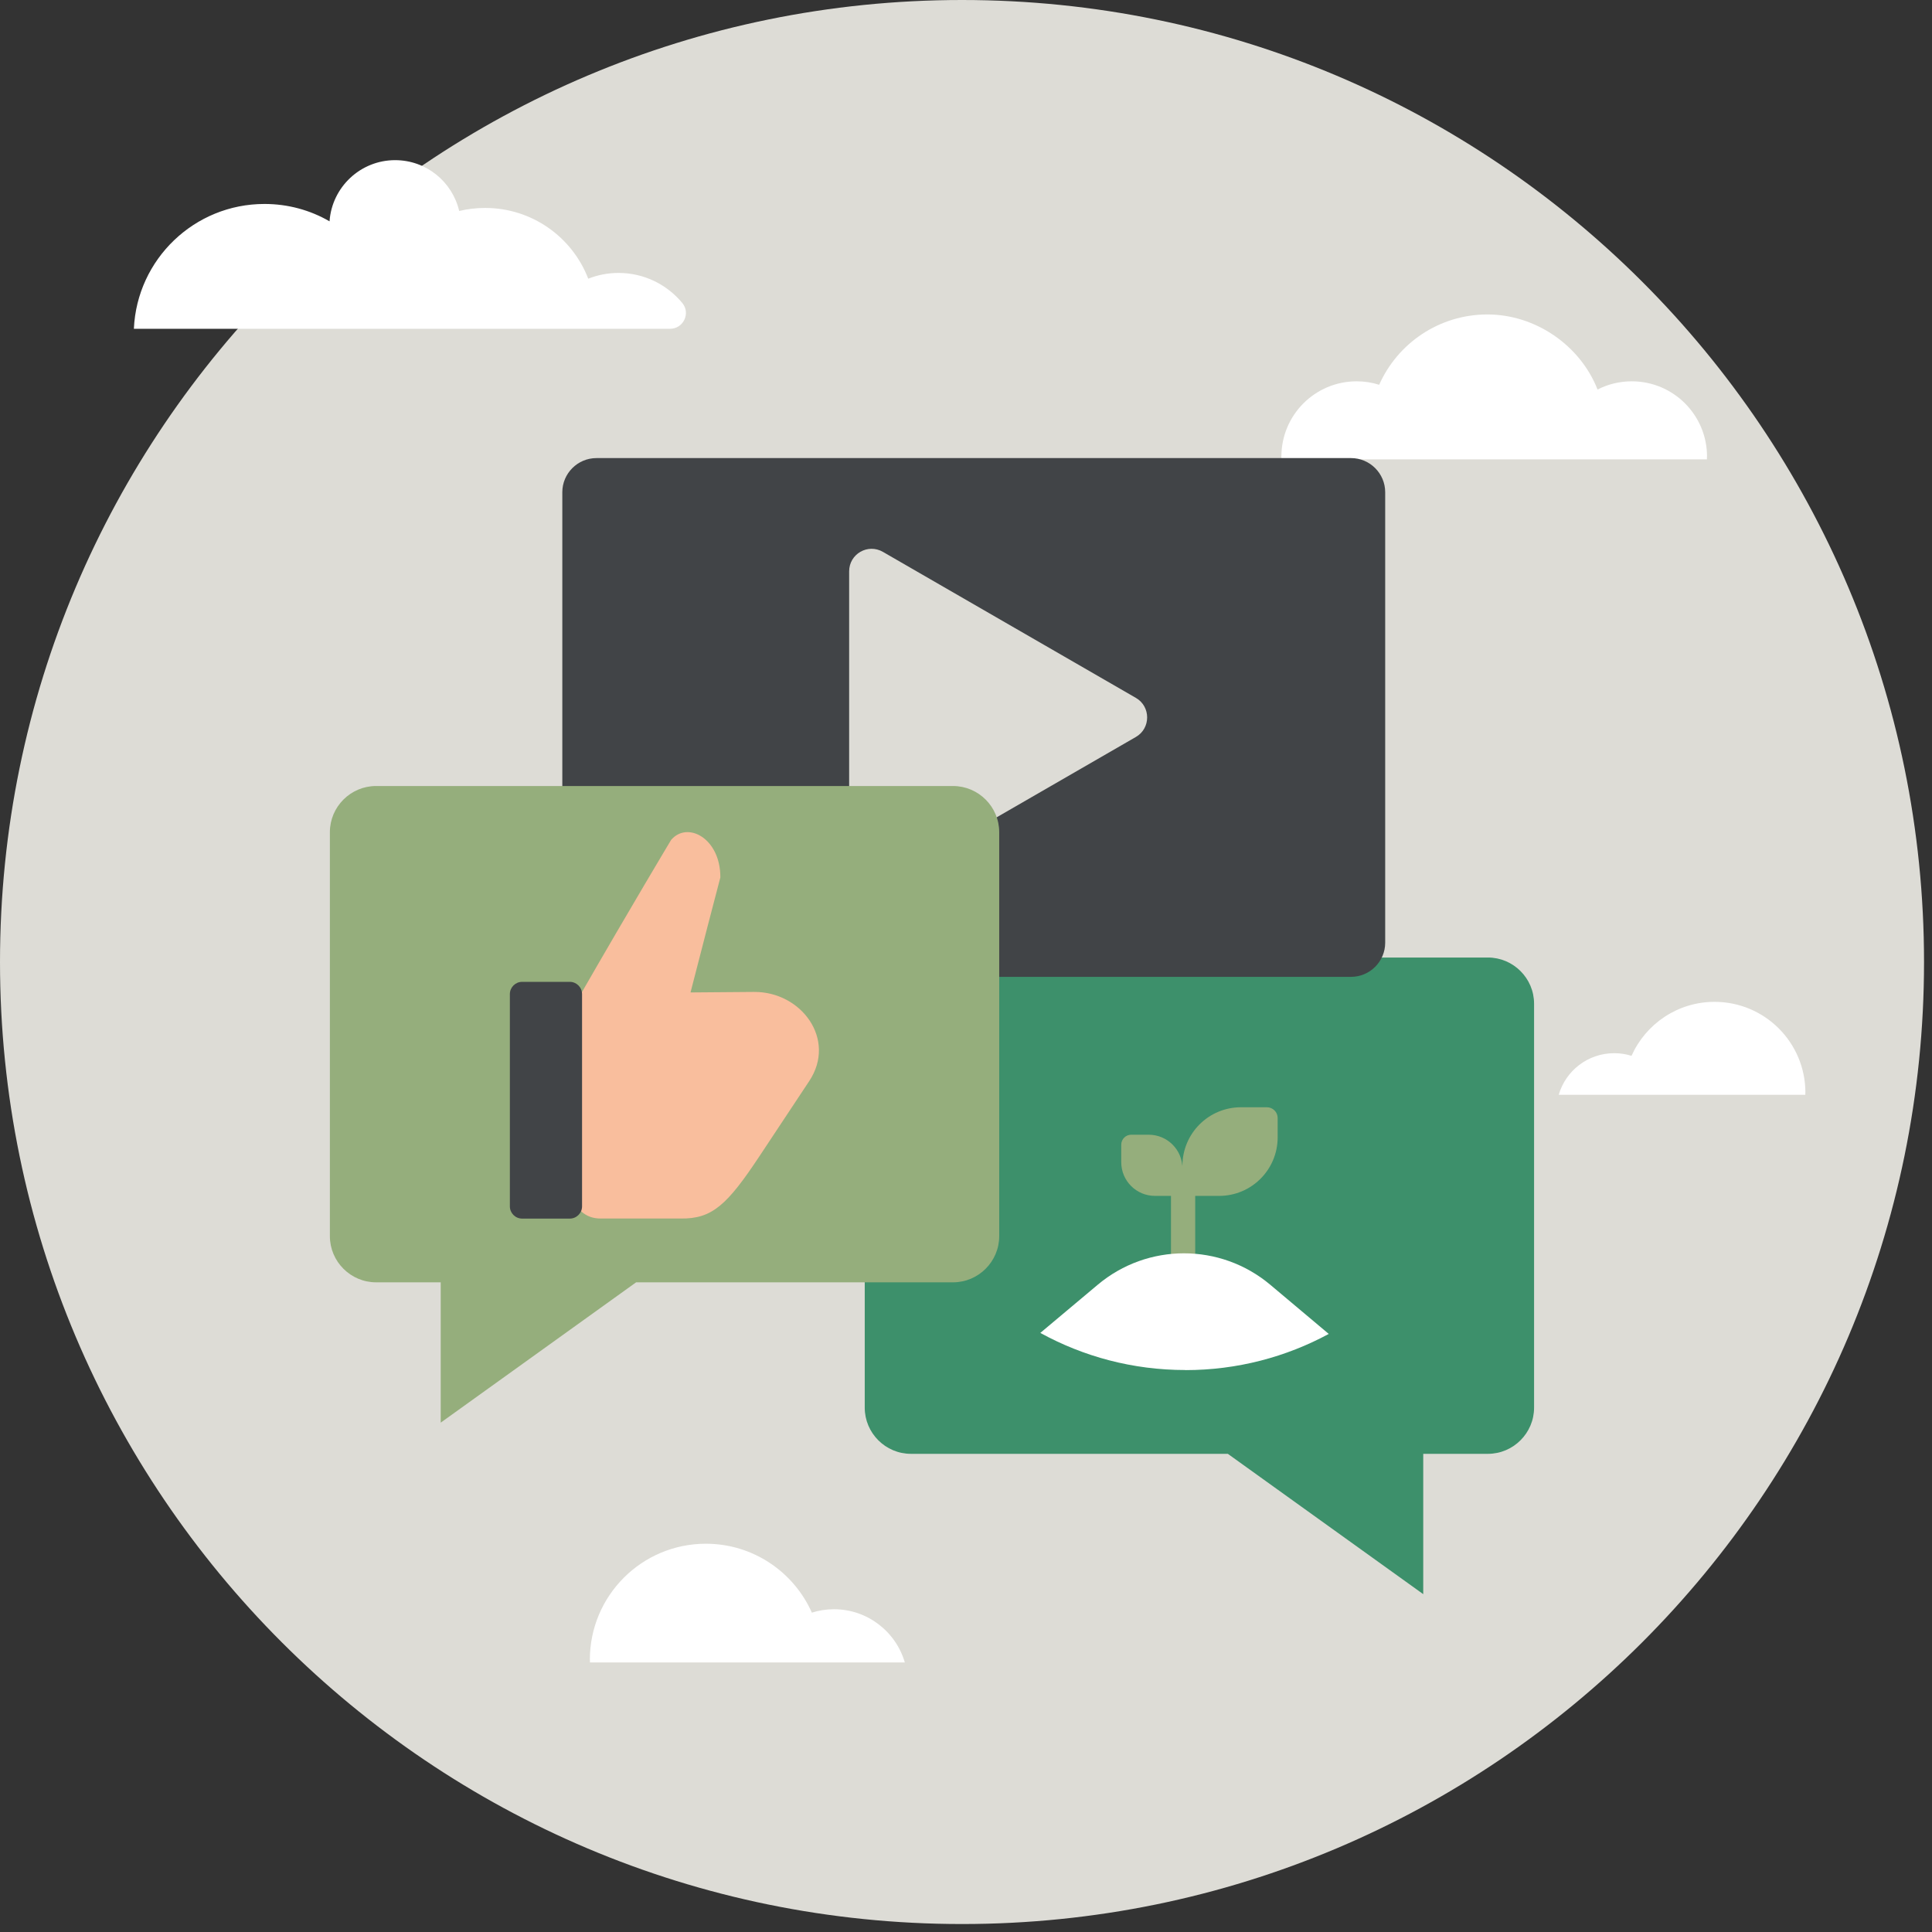 <svg width="228" height="228" viewBox="0 0 228 228" fill="none" xmlns="http://www.w3.org/2000/svg">
<rect x="0" y="0" width="228" height="228" fill="#333333" stroke="none"/>
<g id="mod7">
<path id="Vector" d="M113.53 227.06C176.231 227.06 227.06 176.231 227.06 113.53C227.06 50.829 176.231 0 113.53 0C50.829 0 0 50.829 0 113.53C0 176.231 50.829 227.06 113.53 227.06Z" fill="#DDDCD6"/>
<path id="Vector_2" d="M15.8 38.79C16.17 30.6 22.93 24.07 31.21 24.07C34.01 24.07 36.63 24.81 38.89 26.12C39.17 22.09 42.53 18.9 46.63 18.9C50.31 18.9 53.39 21.46 54.19 24.9C55.17 24.66 56.2 24.54 57.25 24.54C62.8 24.54 67.54 28 69.42 32.89C70.53 32.45 71.73 32.21 73 32.21C76.03 32.21 78.74 33.6 80.53 35.77C81.52 36.98 80.64 38.8 79.08 38.8H15.8V38.79Z" fill="white"/>
<path id="Vector_3" d="M69.62 195.87C69.62 195.98 69.62 196.08 69.62 196.19H106.78C105.73 192.57 102.38 189.91 98.42 189.91C97.51 189.91 96.64 190.05 95.81 190.31C93.68 185.52 88.88 182.18 83.3 182.18C75.74 182.18 69.61 188.31 69.61 195.87H69.62Z" fill="white"/>
<path id="Vector_4" d="M213.05 128.95C213.05 129.03 213.05 129.12 213.05 129.2H183.95C184.77 126.36 187.39 124.29 190.5 124.29C191.21 124.29 191.9 124.4 192.54 124.6C194.21 120.85 197.97 118.23 202.34 118.23C208.26 118.23 213.06 123.03 213.06 128.95H213.05Z" fill="white"/>
<path id="Vector_5" d="M201.44 53.88C201.44 53.99 201.44 54.1 201.44 54.21H151.22C151.22 54.1 151.22 53.99 151.22 53.88C151.22 48.97 155.2 45 160.1 45C161.03 45 161.92 45.14 162.76 45.41C164.93 40.52 169.83 37.11 175.53 37.11C181.23 37.11 186.5 40.78 188.53 45.97C189.74 45.35 191.11 45 192.57 45C197.48 45 201.45 48.98 201.45 53.88H201.44Z" fill="white"/>
<path id="Vector_6" fill-rule="evenodd" clip-rule="evenodd" d="M175.6 113H107.5C104.5 113 102.05 115.45 102.05 118.45V166.12C102.05 169.12 104.5 171.57 107.5 171.57H144.9L167.96 188.13V171.57H175.59C178.59 171.57 181.04 169.12 181.04 166.12V118.45C181.04 115.45 178.59 113 175.59 113H175.6Z" fill="#3D906B"/>
<path id="Vector_7" fill-rule="evenodd" clip-rule="evenodd" d="M70.39 54.06H159.44C161.66 54.06 163.47 55.87 163.47 58.09V111.25C163.47 113.47 161.66 115.28 159.44 115.28H70.39C68.17 115.28 66.36 113.47 66.36 111.25V58.09C66.36 55.87 68.17 54.06 70.39 54.06Z" fill="#414447"/>
<path id="Vector_8" fill-rule="evenodd" clip-rule="evenodd" d="M134.05 86.97L104.2 104.2C102.42 105.23 100.21 103.95 100.21 101.9V67.43C100.21 65.37 102.42 64.1 104.2 65.13L134.05 82.36C135.82 83.38 135.82 85.95 134.05 86.97Z" fill="#DDDCD6"/>
<path id="Vector_9" fill-rule="evenodd" clip-rule="evenodd" d="M44.37 92.76H112.47C115.47 92.76 117.92 95.21 117.92 98.21V145.88C117.92 148.88 115.47 151.33 112.47 151.33H75.07L52.01 167.89V151.33H44.38C41.38 151.33 38.93 148.88 38.93 145.88V98.21C38.93 95.21 41.38 92.76 44.38 92.76H44.37Z" fill="#95AE7C"/>
<path id="Vector_10" fill-rule="evenodd" clip-rule="evenodd" d="M68.6 142.97C69.26 143.55 70.01 143.8 70.86 143.8H80.33C84.05 143.86 85.83 142.17 89.63 136.44L95.5 127.58C98.76 122.67 94.58 117.02 88.99 117.06L81.49 117.12C82.76 112.18 84.47 105.58 85.01 103.55C85.04 98.95 81.14 96.85 79.2 99.12C79.2 99.12 74.4 107.12 68.59 117.23C68.59 125.75 68.59 134.27 68.59 142.97H68.6Z" fill="#F9BE9D"/>
<path id="Vector_11" fill-rule="evenodd" clip-rule="evenodd" d="M61.62 143.81H67.24C68.04 143.81 68.69 143.16 68.69 142.36V117.32C68.69 116.52 68.04 115.87 67.24 115.87H61.62C60.82 115.87 60.17 116.52 60.17 117.32V142.36C60.17 143.16 60.82 143.81 61.62 143.81Z" fill="#414447"/>
<path id="Vector_12" d="M139.62 155.09C138.83 155.09 138.19 154.45 138.19 153.66V138.96C138.19 138.17 138.83 137.53 139.62 137.53C140.41 137.53 141.05 138.17 141.05 138.96V153.66C141.05 154.45 140.41 155.09 139.62 155.09Z" fill="#95AE7C"/>
<path id="Vector_13" d="M139.89 161.69C146.01 161.69 151.78 160.14 156.81 157.42L149.91 151.62C144.02 146.67 135.43 146.67 129.54 151.62L122.77 157.3C127.85 160.09 133.68 161.68 139.89 161.68V161.69Z" fill="white"/>
<path id="Vector_14" d="M143.88 141.13H139.54V137.58C139.54 133.76 142.63 130.67 146.45 130.67H149.51C150.21 130.67 150.78 131.24 150.78 131.94V134.22C150.78 138.04 147.69 141.13 143.87 141.13H143.88Z" fill="#95AE7C"/>
<path id="Vector_15" d="M136.3 141.13H139.54V137.89C139.54 135.69 137.76 133.91 135.56 133.91H133.5C132.85 133.91 132.32 134.44 132.32 135.09V137.15C132.32 139.35 134.1 141.13 136.3 141.13Z" fill="#95AE7C"/>
</g>
</svg>
